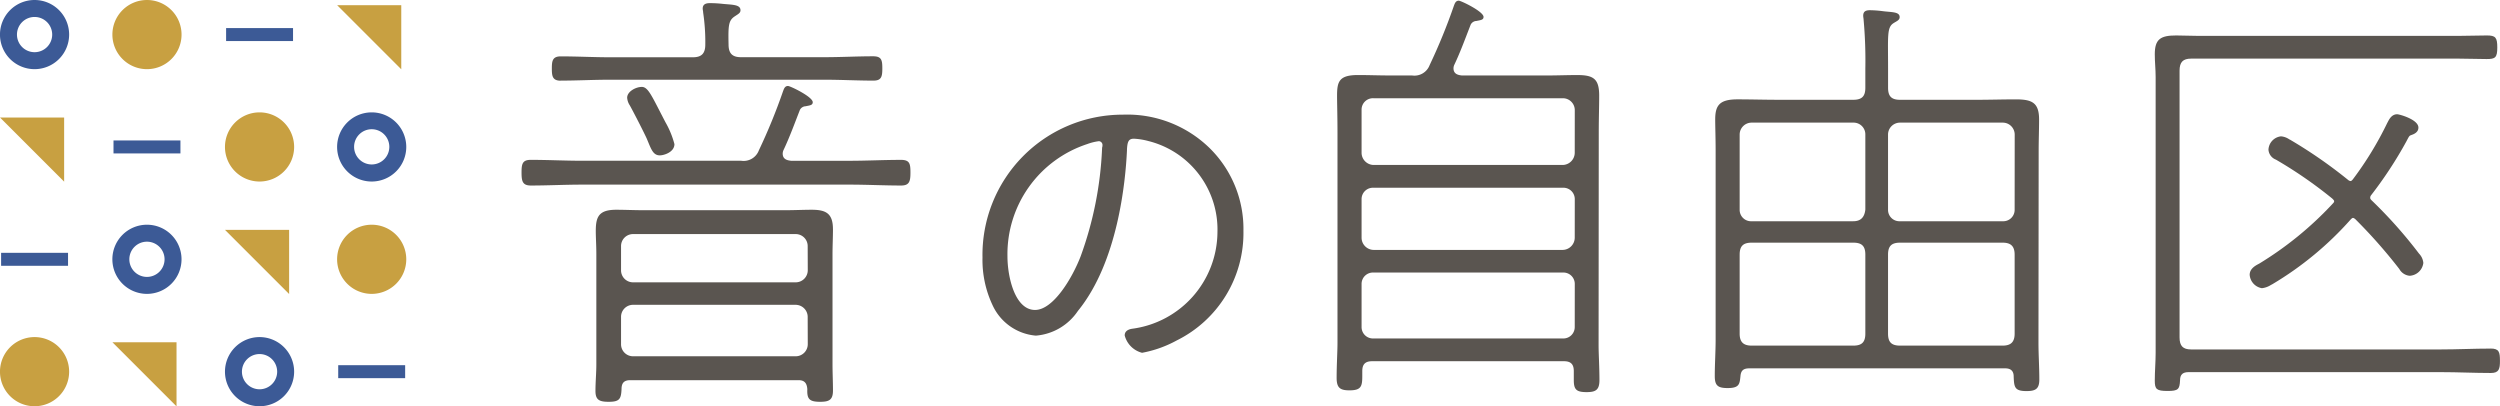 <svg xmlns="http://www.w3.org/2000/svg" xmlns:xlink="http://www.w3.org/1999/xlink" width="116.98" height="19.016" viewBox="0 0 116.98 19.016"><defs><clipPath id="a"><rect width="116.98" height="19.016" fill="none"/></clipPath></defs><g clip-path="url(#a)"><path d="M169.865,23.449c-.269,0-.682.211-.682.506a.742.742,0,0,0,.124.358c.186.337.62,1.18.786,1.539.207.485.289.8.62.8.186,0,.682-.147.682-.527a4.17,4.17,0,0,0-.414-1.012c-.641-1.223-.806-1.665-1.117-1.665" transform="translate(-139.837 -19.382)" fill="#5a5550"/><path d="M158.435,26.663c-.786,0-1.592.042-2.378.042h-2.75c-.207-.021-.393-.084-.393-.337a.4.4,0,0,1,.041-.169c.289-.611.517-1.244.765-1.876a.312.312,0,0,1,.269-.169c.186-.042.331-.042.331-.19,0-.253-1.054-.759-1.158-.759-.145,0-.186.126-.227.232a26.992,26.992,0,0,1-1.137,2.782.761.761,0,0,1-.827.485h-7.443c-.806,0-1.592-.042-2.4-.042-.393,0-.434.19-.434.59s.041.611.434.611c.806,0,1.592-.042,2.4-.042h12.53c.786,0,1.592.042,2.4.042.393,0,.434-.211.434-.611,0-.422-.041-.59-.455-.59" transform="translate(-116.29 -19.182)" fill="#5a5550"/><path d="M149.333,4.475c.765,0,1.53-.042,2.3-.042h10.028c.765,0,1.53.042,2.3.042.372,0,.413-.19.413-.569,0-.4-.041-.569-.434-.569-.744,0-1.509.042-2.274.042h-3.908c-.393,0-.579-.169-.579-.59-.02-.885,0-1.117.269-1.307.186-.126.289-.169.289-.3,0-.274-.393-.253-.848-.3A5.37,5.37,0,0,0,156.3.85c-.165,0-.331.042-.331.253,0,.063.021.126.021.19a9.262,9.262,0,0,1,.1,1.5c0,.422-.186.59-.579.59h-3.887c-.765,0-1.53-.042-2.3-.042-.393,0-.414.232-.414.569s.021.569.414.569" transform="translate(-123.088 -0.703)" fill="#5a5550"/><path d="M372.836,6.4c0-.715.02-1.237.02-1.758,0-.783-.261-.964-1.024-.964-.482,0-.943.02-1.425.02h-3.975c-.207-.021-.393-.084-.393-.337a.4.4,0,0,1,.041-.169c.29-.611.517-1.244.765-1.876a.312.312,0,0,1,.269-.169c.186-.042.331-.042.331-.19,0-.253-1.055-.759-1.158-.759-.145,0-.186.126-.227.232a26.957,26.957,0,0,1-1.137,2.782.761.761,0,0,1-.827.485H363.04c-.482,0-.984-.02-1.466-.02-.883,0-.983.3-.983.964,0,.361.02.983.02,1.758v9.816c0,.409-.04,1.032-.04,1.634,0,.462.161.582.6.582.542,0,.6-.181.6-.662V17.53c0-.321.141-.462.462-.462h8.973c.321,0,.462.141.462.462v.422c0,.442.12.562.6.562.422,0,.6-.1.6-.562,0-.6-.04-1.224-.04-1.634Zm-1.124,9.061a.532.532,0,0,1-.562.542H362.3a.532.532,0,0,1-.562-.542v-2a.532.532,0,0,1,.562-.542h8.852a.532.532,0,0,1,.562.542Zm0-4.163a.574.574,0,0,1-.562.562H362.3a.574.574,0,0,1-.562-.562V9.493a.532.532,0,0,1,.562-.542h8.852a.532.532,0,0,1,.562.542Zm0-3.975a.574.574,0,0,1-.562.562H362.3a.574.574,0,0,1-.562-.562V5.305a.532.532,0,0,1,.562-.542h8.852a.557.557,0,0,1,.562.542Z" transform="translate(-298.027 -0.166)" fill="#5a5550"/><path d="M477.734,9.321c0-.5.02-.984.02-1.465,0-.783-.321-.944-1.084-.944-.622,0-1.224.02-1.847.02h-3.573c-.4,0-.562-.161-.562-.562v-.9c0-1.546-.06-1.927.261-2.128.16-.1.281-.141.281-.281,0-.261-.4-.221-.823-.281a5.279,5.279,0,0,0-.562-.04c-.181,0-.321.04-.321.261,0,.06.02.141.02.2a21.222,21.222,0,0,1,.08,2.268v.9c0,.4-.161.562-.562.562H465.53c-.622,0-1.265-.02-1.887-.02-.843,0-1.044.281-1.044.944,0,.361.02.843.02,1.465v8.832c0,.562-.04,1.144-.04,1.706,0,.442.14.562.6.562.542,0,.562-.181.6-.542.02-.281.14-.381.422-.381h11.964c.261,0,.4.12.4.381.02.5.04.683.6.683.422,0,.6-.1.6-.542,0-.582-.04-1.164-.04-1.726Zm-8.11,8.551c0,.4-.161.562-.562.562h-4.757c-.381,0-.562-.161-.562-.562V14.179c0-.4.16-.562.562-.562h4.757c.4,0,.562.161.562.562Zm0-5.8c-.04.341-.2.542-.562.542h-4.757a.532.532,0,0,1-.562-.542V8.558A.561.561,0,0,1,464.305,8h4.757a.549.549,0,0,1,.562.562Zm6.986,5.8c0,.4-.181.562-.562.562h-4.8c-.4,0-.562-.161-.562-.562V14.179c0-.4.16-.562.562-.562h4.8c.381,0,.562.161.562.562Zm0-5.8a.532.532,0,0,1-.562.542h-4.8a.532.532,0,0,1-.562-.542V8.558A.561.561,0,0,1,471.251,8h4.8a.561.561,0,0,1,.562.562Z" transform="translate(-382.341 -2.262)" fill="#5a5550"/><path d="M171.747,57.489c0-.738-.331-.906-.992-.906-.393,0-.807.021-1.2.021h-6.708c-.414,0-.827-.021-1.241-.021-1.2,0-.93.717-.93,2.087v5.149c0,.4-.041.822-.041,1.244s.186.506.62.506c.5,0,.579-.126.6-.59,0-.3.124-.422.413-.422h7.866c.269,0,.393.126.414.422-.021.464.1.59.6.59.414,0,.6-.084.6-.527,0-.4-.021-.822-.021-1.223V58.67c0-.4.021-.8.021-1.18m-1.179,5.38a.566.566,0,0,1-.579.569h-7.6a.561.561,0,0,1-.558-.569V61.6a.561.561,0,0,1,.558-.569h7.617a.567.567,0,0,1,.558.59Zm0-3.46a.566.566,0,0,1-.579.569h-7.6a.561.561,0,0,1-.558-.569V58.29a.561.561,0,0,1,.558-.569h7.617a.561.561,0,0,1,.558.569Z" transform="translate(-132.772 -46.768)" fill="#5a5550"/><path d="M271.6,30.927a6.562,6.562,0,0,0-6.575,6.687,4.955,4.955,0,0,0,.465,2.215,2.456,2.456,0,0,0,2.032,1.438,2.622,2.622,0,0,0,1.969-1.158c1.861-2.283,2.224-6.015,2.294-7.512l0-.04c.02-.356.069-.505.326-.505a3.191,3.191,0,0,1,.674.109,4.266,4.266,0,0,1,3.234,4.265,4.59,4.59,0,0,1-4,4.52c-.225.038-.34.143-.34.312a1.129,1.129,0,0,0,.812.812,5.426,5.426,0,0,0,1.62-.577,5.611,5.611,0,0,0,3.124-5.131,5.3,5.3,0,0,0-1.582-3.87,5.52,5.52,0,0,0-4.062-1.565m-.963,1.509a.887.887,0,0,0-.009.1,16.742,16.742,0,0,1-1,5.016c-.388,1.01-1.278,2.513-2.135,2.513-.941,0-1.291-1.541-1.291-2.512a5.419,5.419,0,0,1,3.728-5.248,2.468,2.468,0,0,1,.55-.137.179.179,0,0,1,.168.2.638.638,0,0,1-.007.071" transform="translate(-219.052 -25.562)" fill="#5a5550"/><path d="M596.967,24.217c-.783,0-1.546.04-2.328.04H582.957c-.381,0-.542-.161-.542-.562V11.211c0-.4.161-.562.542-.562h12.525c.442,0,.883.02,1.3.02.4,0,.5-.06.5-.542,0-.462-.08-.562-.482-.562-.441,0-.883.02-1.325.02H583.3c-.361,0-.7-.02-1.044-.02-.743,0-1,.181-1,.883,0,.361.04.7.04,1.064V24.418c0,.421-.04.863-.04,1.3,0,.4.08.482.6.482.5,0,.562-.08.582-.5,0-.281.141-.381.4-.381h11.8c.783,0,1.566.04,2.348.04.381,0,.421-.2.421-.562,0-.422-.04-.582-.441-.582" transform="translate(-480.429 -7.906)" fill="#5a5550"/><path d="M607.3,37.822l-.03.016c-.14.076-.4.218-.4.5a.684.684,0,0,0,.572.626.973.973,0,0,0,.418-.149l.078-.041a15.451,15.451,0,0,0,3.656-3.023c.075-.075.091-.075.111-.075s.05.011.107.057a24.237,24.237,0,0,1,2.042,2.31l.02.027a.616.616,0,0,0,.483.313.683.683,0,0,0,.639-.6.72.72,0,0,0-.2-.435,21.477,21.477,0,0,0-2.225-2.5c-.054-.054-.061-.086-.061-.112a.185.185,0,0,1,.036-.115A18.981,18.981,0,0,0,614.2,32.1l.024-.046c.114-.217.118-.219.195-.251l.025-.009c.1-.035.321-.118.321-.344,0-.385-.9-.625-.991-.625-.253,0-.369.222-.438.354l-.031.058a15.75,15.75,0,0,1-1.611,2.639c-.042.05-.075.075-.1.075a.21.21,0,0,1-.115-.05,22.045,22.045,0,0,0-2.719-1.885L608.724,32a.793.793,0,0,0-.39-.141.658.658,0,0,0-.585.626.538.538,0,0,0,.346.462,20.434,20.434,0,0,1,2.638,1.822c.076.076.088.093.088.125s0,.044-.052.1a16.139,16.139,0,0,1-3.469,2.83" transform="translate(-501.603 -25.479)" fill="#5a5550"/><path d="M63.931,92.552a1.618,1.618,0,1,1-1.618-1.618,1.618,1.618,0,0,1,1.618,1.618m-1.618-.824a.824.824,0,1,0,.824.824.824.824,0,0,0-.824-.824" transform="translate(-50.168 -75.161)" fill="#3c5a96"/><path d="M33.554,62.241a1.618,1.618,0,1,1-1.618-1.618,1.618,1.618,0,0,1,1.618,1.618m-1.618-.824a.824.824,0,1,0,.824.824.824.824,0,0,0-.824-.824" transform="translate(-25.06 -50.108)" fill="#3c5a96"/><path d="M94.178,31.929a1.618,1.618,0,1,1-1.618-1.618,1.618,1.618,0,0,1,1.618,1.618M92.561,31.1a.824.824,0,1,0,.824.824.824.824,0,0,0-.824-.824" transform="translate(-75.168 -25.053)" fill="#3c5a96"/><path d="M3.235,1.618A1.618,1.618,0,1,1,1.618,0,1.618,1.618,0,0,1,3.235,1.618M1.618.794a.824.824,0,1,0,.824.824A.824.824,0,0,0,1.618.794" fill="#3c5a96"/><rect width="3.132" height="0.607" transform="translate(0.052 11.83)" fill="#3c5a96"/><rect width="3.132" height="0.607" transform="translate(5.311 6.572)" fill="#3c5a96"/><rect width="3.132" height="0.607" transform="translate(10.58 1.314)" fill="#3c5a96"/><rect width="3.132" height="0.607" transform="translate(15.826 17.088)" fill="#3c5a96"/><path d="M3.235,92.553a1.618,1.618,0,1,1-1.618-1.618,1.618,1.618,0,0,1,1.618,1.618" transform="translate(0 -75.162)" fill="#c8a041"/><path d="M3.026,34.73l-3-3h3Z" transform="translate(-0.025 -26.23)" fill="#c8a041"/><path d="M63.722,65.041l-3-3h3Z" transform="translate(-50.193 -51.284)" fill="#c8a041"/><path d="M93.969,4.419l-3-3h3Z" transform="translate(-75.193 -1.176)" fill="#c8a041"/><path d="M33.344,95.353l-3-3h3Z" transform="translate(-25.084 -76.338)" fill="#c8a041"/><path d="M94.178,62.241a1.618,1.618,0,1,1-1.618-1.618,1.618,1.618,0,0,1,1.618,1.618" transform="translate(-75.168 -50.108)" fill="#c8a041"/><path d="M63.931,31.93a1.618,1.618,0,1,1-1.618-1.618,1.618,1.618,0,0,1,1.618,1.618" transform="translate(-50.168 -25.054)" fill="#c8a041"/><path d="M33.554,1.618A1.618,1.618,0,1,1,31.936,0a1.618,1.618,0,0,1,1.618,1.618" transform="translate(-25.059)" fill="#c8a041"/></g></svg>